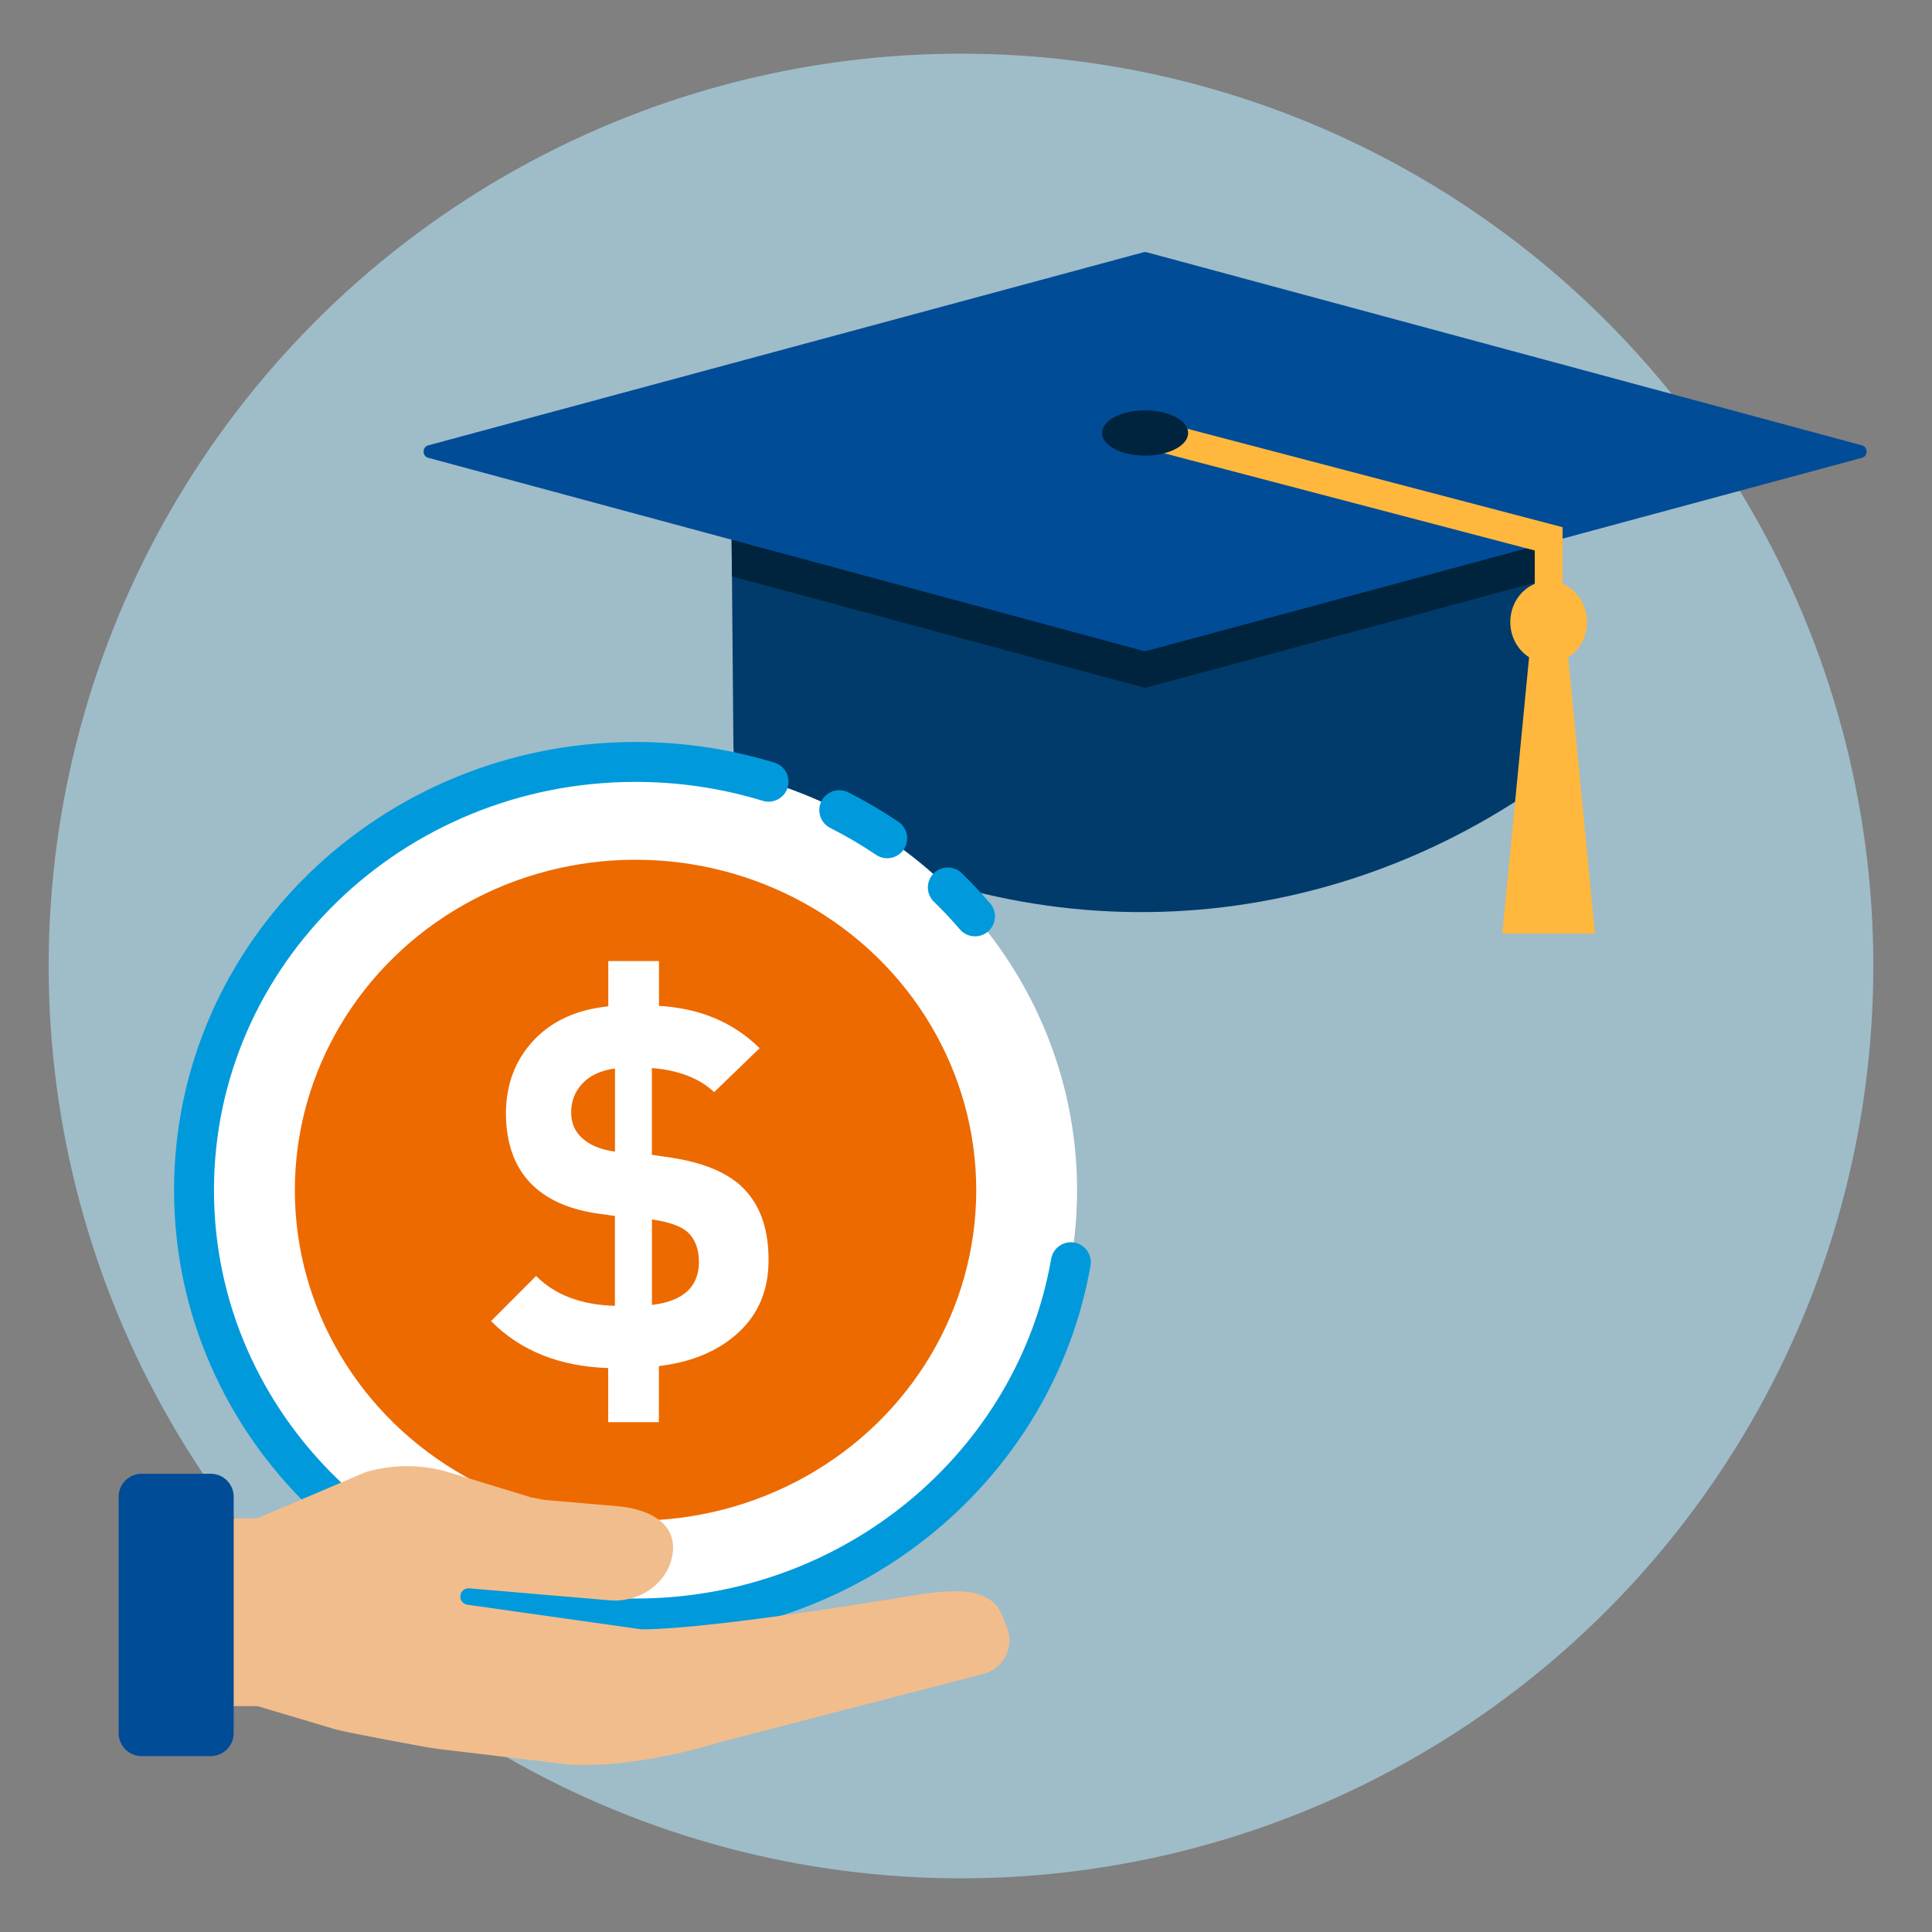 <svg height="180" viewBox="0 0 180 180" width="180" xmlns="http://www.w3.org/2000/svg"><rect x="0" y="0" width="180" height="180" fill="#808080" stroke="none"/><circle cx="89.535" cy="90" fill="#b4e5fa" opacity=".6" r="85"/><path d="m68.101 42.894c.212.089 7.499 9.284 41.245 9.589 26.352.238 35.766-9.196 35.766-9.196l.161 25.566c0 1.872-.875 3.621-2.332 4.664-21.94 15.03-50.008 15.299-72.197.692-1.477-1.014-2.382-2.749-2.412-4.623l-.231-26.693z" fill="#003b6b"/><path d="m145.177 53.699-.065-10.411s-9.414 9.434-35.766 9.196c-33.746-.305-41.032-9.5-41.245-9.589l.094 10.804 38.492 10.392 38.49-10.391z" fill="#00243d"/><path d="m106.55 60.647-66.663-17.997c-.561-.151-.561-1.003 0-1.154l66.663-17.997c.09-.024.184-.024.273 0l66.663 17.997c.561.151.561 1.003 0 1.154l-66.663 17.997c-.09.024-.184.024-.273 0z" fill="#004c97"/><path d="m145.582 49.118-.619 2.688-37.991-9.966.619-2.688z" fill="#ffb83d"/><ellipse cx="106.686" cy="40.34" fill="#00243d" rx="4.009" ry="2.11"/><g fill="#ffb83d"><path d="m142.989 49.112h2.592v11.554h-2.592z"/><path d="m148.597 86.981h-8.628l2.81-29.028h3.008z"/><ellipse cx="144.283" cy="57.953" rx="3.573" ry="3.815"/></g><ellipse cx="59.212" cy="110.889" fill="#fff" rx="41.136" ry="39.901"/><path d="m99.769 117.596c-3.288 18.843-20.195 33.194-40.557 33.194-22.719 0-41.136-17.864-41.136-39.901s18.417-39.901 41.136-39.901c4.319 0 8.482.646 12.393 1.843" fill="none" stroke="#009adc" stroke-linecap="round" stroke-miterlimit="10" stroke-width="3.718"/><path d="m88.306 82.681c.887.861 1.733 1.76 2.536 2.696" fill="none" stroke="#009adc" stroke-linecap="round" stroke-miterlimit="10" stroke-width="3.718"/><path d="m78.191 75.479c1.551.784 3.043 1.66 4.47 2.622" fill="none" stroke="#009adc" stroke-linecap="round" stroke-miterlimit="10" stroke-width="3.718"/><ellipse cx="59.212" cy="110.889" fill="#ed6a00" rx="31.742" ry="30.789"/><path d="m45.752 123.081 4.193-4.201c1.756 1.764 4.209 2.697 7.343 2.781v-8.377l-1.479-.202c-2.747-.378-4.856-1.311-6.318-2.789-1.554-1.588-2.336-3.756-2.353-6.52 0-2.714.849-4.982 2.554-6.814 1.697-1.832 4.025-2.899 6.982-3.201v-4.218h4.722v4.176c3.806.218 6.932 1.529 9.377 3.941l-4.235 4.092c-1.386-1.294-3.319-2.042-5.806-2.243v8.083l1.806.269c2.873.437 5.033 1.311 6.469 2.605 1.748 1.605 2.613 3.924 2.596 6.965 0 2.756-.933 4.991-2.798 6.713s-4.335 2.764-7.419 3.134v5.226h-4.722v-5.041c-4.529-.151-8.175-1.605-10.914-4.377zm7.461-19.434c0 .949.328 1.739.983 2.353.723.681 1.748 1.109 3.1 1.294v-7.747c-1.319.185-2.327.647-3.025 1.395-.706.748-1.059 1.647-1.059 2.705zm7.528 17.93c2.907-.344 4.361-1.672 4.377-3.983 0-1.21-.344-2.134-1.033-2.781-.597-.555-1.714-.958-3.344-1.201z" fill="#fff"/><path d="m93.819 151.644-.47-1.171c-1.118-2.786-4.826-2.324-7.798-1.907 0 0-18.888 3.229-25.772 3.238l-16.191-2.289c-.426-.035-.745-.408-.701-.834.035-.426.408-.745.834-.701l13.077 1.118c2.591.222 5.146-1.349 5.776-3.868.79-3.194-1.97-4.64-5.101-4.906l-6.743-.577c-.417-.08-.825-.16-1.242-.24l-7.594-2.316c-2.546-.781-5.27-.79-7.834-.035l-10.069 4.294h-2.901v17.504h2.901l7.257 2.165c.869.257 8.694 1.739 9.59 1.828l11.888 1.419c4.347.373 10.194-.763 14.363-2.058l24.699-6.397c1.792-.568 2.724-2.528 2.032-4.267z" fill="#f2bd8c"/><path d="m19.634 163.612h-6.441c-1.18 0-2.138-.958-2.138-2.138v-22.029c0-1.18.958-2.138 2.138-2.138h6.441c1.18 0 2.138.958 2.138 2.138v22.029c0 1.171-.958 2.138-2.138 2.138z" fill="#004c97"/></svg>